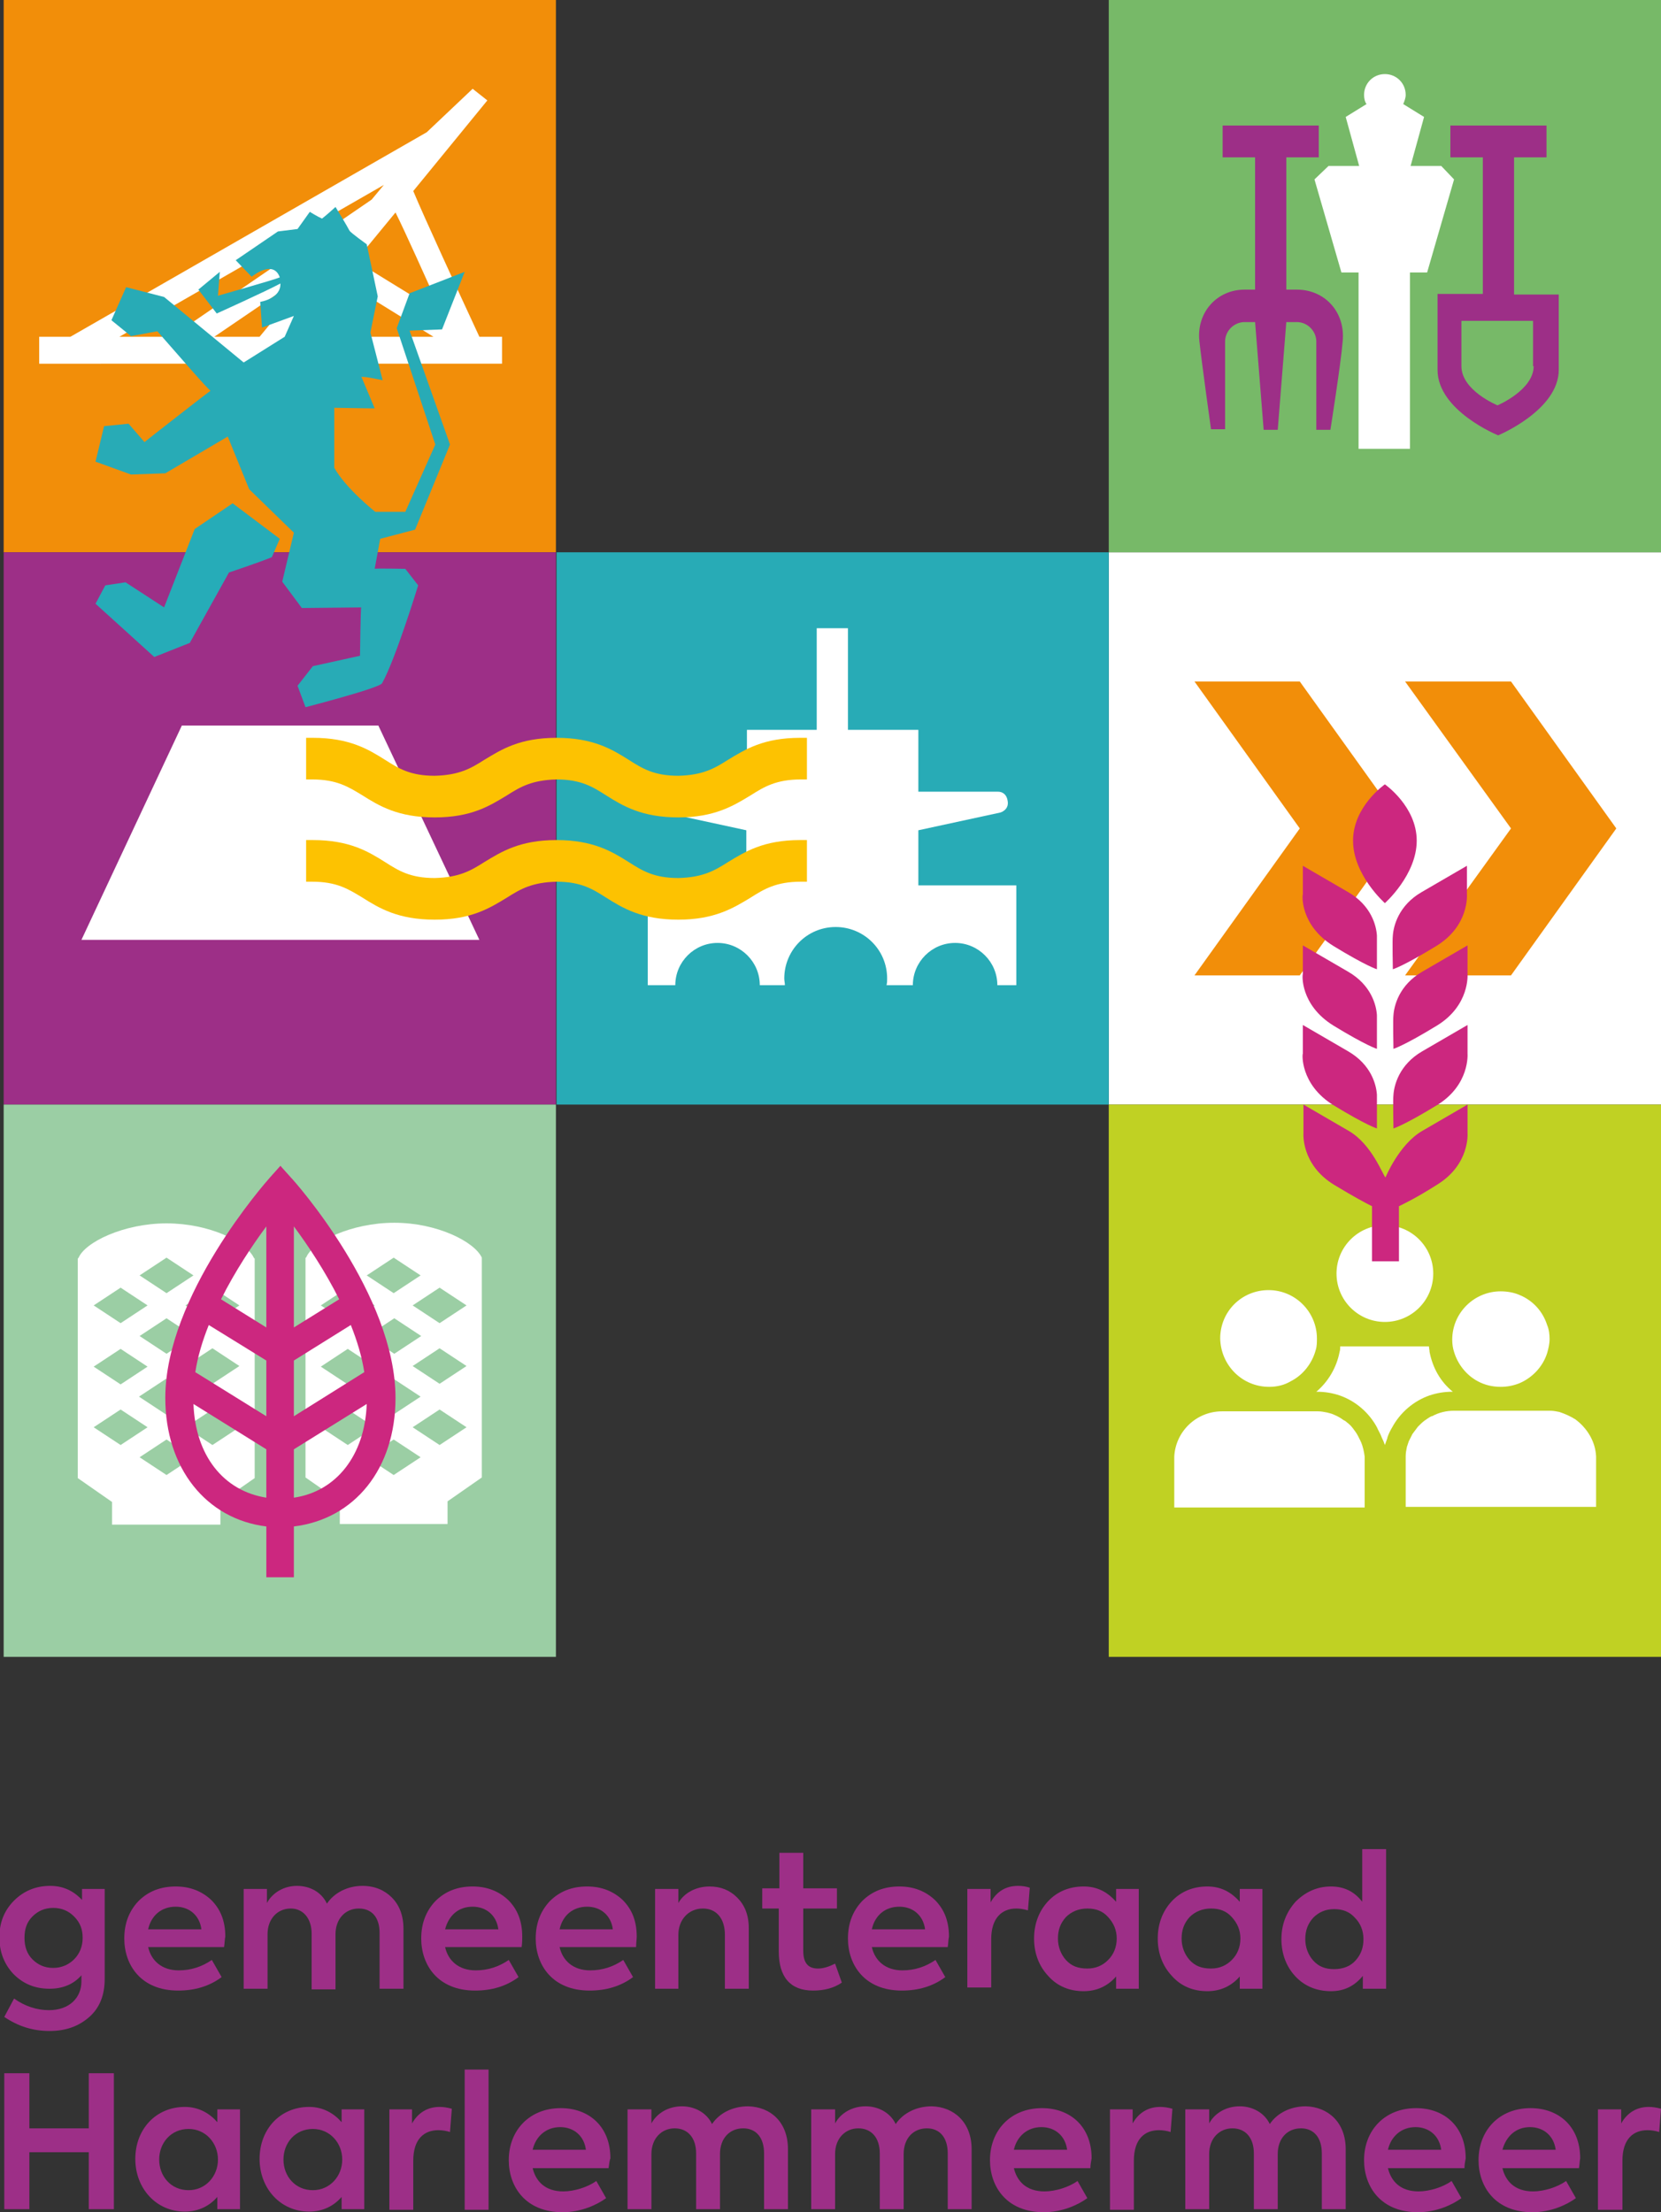 <?xml version="1.0" encoding="utf-8"?>
<!-- Generator: Adobe Illustrator 25.2.3, SVG Export Plug-In . SVG Version: 6.00 Build 0)  -->
<svg version="1.1" id="Layer_1" xmlns="http://www.w3.org/2000/svg" xmlns:xlink="http://www.w3.org/1999/xlink" x="0px" y="0px"
	 viewBox="0 0 271.3 361.3" style="enable-background:new 0 0 271.3 361.3;" xml:space="preserve">
<rect x="0" y="0" width="271.3" height="361.3" fill="#333333" stroke="none"/>
<style type="text/css">
	.st0{fill:#9D2F87;}
	.st1{fill:#FFFFFF;}
	.st2{fill:#C0D123;}
	.st3{fill:#F28E09;}
	.st4{fill:#28ABB6;}
	.st5{fill:#26ACB8;}
	.st6{fill:#CC277F;}
	.st7{fill:#9BCEA4;}
	.st8{fill:#77B968;}
	.st9{fill:#FDC201;}
</style>
<g>
	<g>
		<path class="st0" d="M0.7,338.6h4.1v9h9.7v-9h4.1v22.2h-4.1v-9.3H4.8v9.3H0.7V338.6z"/>
		<path class="st0" d="M39.2,344.5v16.3h-3.7v-2c-1.2,1.4-3,2.4-5.3,2.4c-4.7,0-8.1-3.8-8.1-8.6c0-4.9,3.4-8.5,8.1-8.5
			c2.3,0,4.1,1.1,5.3,2.5v-2.1H39.2z M35.6,352.7c0-2.7-2-5-4.8-5c-2.9,0-4.8,2.3-4.8,5c0,2.7,1.9,5,4.8,5
			C33.6,357.7,35.6,355.4,35.6,352.7z"/>
		<path class="st0" d="M59.5,344.5v16.3h-3.7v-2c-1.2,1.4-3,2.4-5.3,2.4c-4.7,0-8.1-3.8-8.1-8.6c0-4.9,3.4-8.5,8.1-8.5
			c2.3,0,4.1,1.1,5.3,2.5v-2.1H59.5z M55.9,352.7c0-2.7-2-5-4.8-5c-2.9,0-4.8,2.3-4.8,5c0,2.7,1.9,5,4.8,5
			C53.9,357.7,55.9,355.4,55.9,352.7z"/>
		<path class="st0" d="M63.5,344.5h3.8v2.3c1-1.8,2.6-2.7,4.5-2.7c0.6,0,1.3,0.1,2,0.3l-0.3,3.8c-0.6-0.2-1.3-0.3-1.9-0.3
			c-2.3,0-4.1,1.4-4.1,5v8h-3.9V344.5z"/>
		<path class="st0" d="M75.9,360.9V338h3.9v22.9H75.9z"/>
		<path class="st0" d="M99.4,354.1H87c0.5,2.1,2,3.8,5,3.8c1.8,0,4-0.7,5.4-1.7l1.6,2.8c-1.5,1.1-4.1,2.3-7.1,2.3
			c-6.1,0-8.8-4.2-8.8-8.5c0-4.9,3.4-8.5,8.5-8.5c4.6,0,8.1,3,8.1,8.2C99.5,353,99.5,353.6,99.4,354.1z M87,351.1h8.7
			c-0.3-2.3-2-3.7-4.2-3.7C89.2,347.4,87.5,348.9,87,351.1z"/>
		<path class="st0" d="M128.7,351v9.8h-3.9v-9.1c0-2.7-1.4-4.1-3.4-4.1c-2.2,0-3.8,1.6-3.8,4.2v9h-3.9v-9.1c0-2.6-1.4-4.1-3.5-4.1
			c-2.1,0-3.8,1.6-3.8,4.2v9h-3.9v-16.3h3.9v2.3c0.9-1.7,2.8-2.8,5-2.8c2,0,4,1,4.9,2.9c1.2-1.8,3.4-2.9,5.9-2.9
			C125.9,344.1,128.7,346.6,128.7,351z"/>
		<path class="st0" d="M158.7,351v9.8h-3.9v-9.1c0-2.7-1.4-4.1-3.4-4.1c-2.2,0-3.8,1.6-3.8,4.2v9h-3.9v-9.1c0-2.6-1.4-4.1-3.5-4.1
			c-2.1,0-3.8,1.6-3.8,4.2v9h-3.9v-16.3h3.9v2.3c0.9-1.7,2.8-2.8,5-2.8c2,0,4,1,4.9,2.9c1.2-1.8,3.4-2.9,5.9-2.9
			C155.8,344.1,158.7,346.6,158.7,351z"/>
		<path class="st0" d="M178.1,354.1h-12.5c0.5,2.1,2,3.8,5,3.8c1.8,0,4-0.7,5.4-1.7l1.6,2.8c-1.5,1.1-4.1,2.3-7.1,2.3
			c-6.1,0-8.8-4.2-8.8-8.5c0-4.9,3.4-8.5,8.5-8.5c4.6,0,8.1,3,8.1,8.2C178.2,353,178.1,353.6,178.1,354.1z M165.6,351.1h8.7
			c-0.3-2.3-2-3.7-4.2-3.7C167.8,347.4,166.1,348.9,165.6,351.1z"/>
		<path class="st0" d="M181.2,344.5h3.8v2.3c1-1.8,2.6-2.7,4.5-2.7c0.6,0,1.3,0.1,2,0.3l-0.3,3.8c-0.6-0.2-1.3-0.3-1.9-0.3
			c-2.3,0-4.1,1.4-4.1,5v8h-3.9V344.5z"/>
		<path class="st0" d="M219.8,351v9.8h-3.9v-9.1c0-2.7-1.4-4.1-3.4-4.1c-2.2,0-3.8,1.6-3.8,4.2v9h-3.9v-9.1c0-2.6-1.4-4.1-3.5-4.1
			c-2.1,0-3.8,1.6-3.8,4.2v9h-3.9v-16.3h3.9v2.3c0.9-1.7,2.8-2.8,5-2.8c2,0,4,1,4.9,2.9c1.2-1.8,3.4-2.9,5.9-2.9
			C216.9,344.1,219.8,346.6,219.8,351z"/>
		<path class="st0" d="M239.2,354.1h-12.5c0.5,2.1,2,3.8,5,3.8c1.8,0,4-0.7,5.4-1.7l1.6,2.8c-1.5,1.1-4.1,2.3-7.1,2.3
			c-6.1,0-8.8-4.2-8.8-8.5c0-4.9,3.4-8.5,8.5-8.5c4.6,0,8.1,3,8.1,8.2C239.3,353,239.2,353.6,239.2,354.1z M226.7,351.1h8.7
			c-0.3-2.3-2-3.7-4.2-3.7C228.9,347.4,227.2,348.9,226.7,351.1z"/>
		<path class="st0" d="M257.9,354.1h-12.5c0.5,2.1,2,3.8,5,3.8c1.8,0,4-0.7,5.4-1.7l1.6,2.8c-1.5,1.1-4.1,2.3-7.1,2.3
			c-6.1,0-8.8-4.2-8.8-8.5c0-4.9,3.4-8.5,8.5-8.5c4.6,0,8.1,3,8.1,8.2C258,353,258,353.6,257.9,354.1z M245.4,351.1h8.7
			c-0.3-2.3-2-3.7-4.2-3.7C247.6,347.4,246,348.9,245.4,351.1z"/>
		<path class="st0" d="M261,344.5h3.8v2.3c1-1.8,2.6-2.7,4.5-2.7c0.6,0,1.3,0.1,2,0.3l-0.3,3.8c-0.6-0.2-1.3-0.3-1.9-0.3
			c-2.3,0-4.1,1.4-4.1,5v8H261V344.5z"/>
	</g>
	<rect x="181.1" y="90.2" class="st1" width="90.2" height="90.2"/>
	<rect x="181.1" y="180.4" class="st2" width="90.2" height="90.2"/>
	<g>
		<polygon class="st3" points="212.3,111.3 195.1,111.3 212.3,135.3 195.1,159.3 212.3,159.3 229.5,135.3 		"/>
		<polygon class="st3" points="246.8,111.3 229.5,111.3 246.8,135.3 229.5,159.3 246.8,159.3 264,135.3 		"/>
	</g>
	<rect x="0.6" class="st3" width="90.2" height="90.2"/>
	<path class="st1" d="M78.3,55c-3.3-7.1-9.1-19.7-10.8-23.8l12.1-14.8l-2.4-1.9l-7.5,7.1l0,0L11.5,55H6.4v4.4H82V55H78.3z
		 M55.7,45.6c0.8,0.6,3.8,2.4,15.1,9.4H48L55.7,45.6z M42.4,55h-7.4l16.9-11.5L42.4,55z M72.2,51.3c-6-3.7-12.4-7.6-14.1-8.7
		l6.5-7.9C66.2,37.9,69.6,45.5,72.2,51.3z M62.7,30.2l-2,2.4L28,55h-8.5L62.7,30.2z"/>
	<rect x="0.6" y="90.2" class="st0" width="90.2" height="90.2"/>
	<rect x="90.9" y="90.2" class="st4" width="90.2" height="90.2"/>
	<polygon class="st1" points="78.3,153.5 13.3,153.5 29.7,118.5 61.8,118.5 	"/>
	<path class="st1" d="M150,144.6v-9l13.4-2.9c0,0,1.4-0.4,1.2-1.8c-0.2-1.7-1.6-1.6-1.6-1.6H150v-10.1h-11.5v-16.6h-5.1v16.6H122
		v10.1h-13.1c0,0-1.4-0.1-1.6,1.6c-0.1,1.4,1.2,1.8,1.2,1.8l13.4,2.9v9h-16.1v16.3h4.5c0-3.8,3.1-6.9,6.9-6.9c3.8,0,6.9,3.1,6.9,6.9
		h4.1c0-0.4-0.1-0.7-0.1-1.1c0-4.6,3.7-8.4,8.4-8.4c4.6,0,8.4,3.7,8.4,8.4c0,0.4,0,0.7-0.1,1.1h4.3c0-3.8,3.1-6.9,6.9-6.9
		c3.8,0,6.9,3.1,6.9,6.9h3.1v-16.3H150z"/>
	<g>
		<circle class="st1" cx="226.2" cy="208" r="7.9"/>
		<g>
			<path class="st1" d="M207.3,226.5c1.3,0,2.5-0.3,3.5-0.9c2-1,3.5-2.9,4.1-5.1c0.2-0.6,0.2-1.3,0.2-1.9c0-4.3-3.5-7.9-7.9-7.9
				s-7.9,3.5-7.9,7.9C199.4,223,202.9,226.5,207.3,226.5z"/>
			<path class="st1" d="M222.3,235.5c-0.1-0.1-0.1-0.3-0.2-0.4c-0.1-0.2-0.2-0.4-0.3-0.6c-0.2-0.4-0.5-0.8-0.8-1.2
				c-0.3-0.4-0.6-0.7-1-1c-0.2-0.2-0.4-0.3-0.6-0.4c-0.4-0.3-0.9-0.6-1.4-0.8c-0.4-0.2-0.8-0.3-1.2-0.4c-0.5-0.1-1-0.2-1.5-0.2v0
				h-4.7h-0.5h-10.5c-4.2,0-7.6,3.3-7.8,7.4h0v8.3h7.9h15.7h7.5v-8.3h0C222.8,237.1,222.6,236.2,222.3,235.5z"/>
			<path class="st1" d="M241.4,225.6c1.1,0.6,2.4,0.9,3.7,0.9c1.1,0,2.1-0.2,3.1-0.6c2.1-0.9,3.8-2.7,4.5-4.9
				c0.2-0.7,0.4-1.5,0.4-2.3s-0.1-1.6-0.4-2.3c-0.7-2.2-2.3-4-4.5-4.9c-0.9-0.4-2-0.6-3.1-0.6c-4.3,0-7.9,3.5-7.9,7.9
				c0,0.7,0.1,1.4,0.3,2C238.1,222.8,239.5,224.6,241.4,225.6z"/>
			<path class="st1" d="M260.7,237.9c-0.1-2.5-1.5-4.7-3.4-6.1c-0.8-0.5-1.7-0.9-2.6-1.2c-0.5-0.1-1-0.2-1.5-0.2v0h-11.9h-0.5h-3.3
				c-1.3,0-2.5,0.3-3.6,0.9c0,0-0.1,0-0.1,0c-0.4,0.2-0.8,0.5-1.1,0.7c-0.4,0.3-0.7,0.6-1.1,1c-0.3,0.4-0.6,0.8-0.9,1.2
				c-0.1,0.2-0.2,0.4-0.3,0.6c-0.1,0.2-0.2,0.4-0.3,0.6c-0.1,0.3-0.2,0.6-0.3,0.9c-0.1,0.5-0.2,1-0.2,1.5h0v8.3h7.9h15.7h7.5
				L260.7,237.9L260.7,237.9z"/>
		</g>
		<path class="st1" d="M226.2,236c-0.2-0.6-0.5-1.2-0.5-1.2c-0.2-0.6-0.6-1.2-0.8-1.7c-1.3-2.4-3.5-4.3-6.1-5.2
			c-1.2-0.4-2.4-0.6-3.7-0.6c0,0,0,0,0,0H215c1.9-1.6,3.3-3.9,3.8-6.5c0.1-0.3,0.1-0.6,0.1-0.9c0,0,0,0,0,0h0.2h14.1h0.2
			c0,0,0,0,0,0c0,0.3,0.1,0.6,0.1,0.9c0.5,2.6,1.8,4.9,3.8,6.5h-0.1c0,0,0,0,0,0c-1.3,0-2.5,0.2-3.7,0.6c-2.6,0.9-4.8,2.8-6.1,5.2
			c-0.3,0.5-0.6,1.1-0.8,1.7C226.7,234.7,226.4,235.4,226.2,236"/>
	</g>
	<g>
		<path class="st5" d="M31.8,86.4l-5,12.8l-6.3-4.1l-3.3,0.5l-1.6,3l9.6,8.7L31,105l6.4-11.5c0,0,4.8-1.6,7-2.5l1.3-3L38,82.2
			L31.8,86.4z"/>
		<path class="st4" d="M67.8,86.5l5.7-13.9L66.9,54l5.3-0.2l3.7-9.4l-9,3.5l-2.1,5.7l6.3,19l-4.9,11l-4.9,0c0,0-4.8-3.8-6.7-7.2
			l0-9.8l6.6,0.1l-2.1-5c-0.7-0.5,3.4,0.4,3.4,0.4l-2-7.8l1.2-5.9l-1.8-8.5c0,0-2.5-1.8-2.8-2.2c-0.4-0.8-2.3-3.9-2.3-3.9
			s-1.3,1.2-2.2,1.9c-0.7-0.3-2-1.1-2-1.1s-1.5,2.1-2,2.8l-3.2,0.4l-6.9,4.7l2.6,2.7c0.5-0.4,3.6-2.7,4.6,0.1
			c-0.9,0.4-10.1,3-10.1,3l0.3-3.9l-3.5,2.9l3,3.9c0,0,8.2-3.7,10.4-4.9c0.1,2.5-3.3,3-3.3,3l0.3,4.2l5.2-1.9l-1.5,3.4l-6.7,4.2
			l-13-10.7l0,0l-6.2-1.6l-2.4,5.4l3.2,2.6l4.3-0.8c3,3.4,8.5,9.8,8.7,9.7c-0.2,0.1-10.2,7.9-10.8,8.4l-2.6-3L17,69.6l-1.4,5.8
			l5.8,2.1l5.6-0.2l10.2-6l3.5,8.6l7.3,7.1l-1.9,8l3.2,4.3l9.7-0.1c-0.1,0.1-0.2,7.9-0.2,7.9l-7.7,1.7l-2.5,3.2l1.3,3.5
			c0,0,12-3.1,12.5-3.9c2.2-3.9,5.9-16,5.9-16l-2.1-2.7c0,0-5-0.1-5,0c0-0.1,0.9-4.8,0.9-4.9L67.8,86.5z"/>
	</g>
	<g>
		<path class="st6" d="M226.2,147.5c0,0,5.2-4.6,5.2-10.2s-5.2-9.2-5.2-9.2h0c0,0-5.2,3.6-5.2,9.2S226.2,147.5,226.2,147.5"/>
		<g>
			<path class="st6" d="M217.8,154.5c5.4,3.3,7.1,3.8,7.1,3.8s0-4.9,0-5.5c-0.1-1.6-0.9-4.9-4.7-7.1c-5.5-3.2-7.4-4.3-7.4-4.3l0,4.7
				C212.7,146.1,212.3,151.1,217.8,154.5z"/>
			<path class="st6" d="M217.8,167.5c5.4,3.3,7.1,3.8,7.1,3.8s0-4.9,0-5.5c-0.1-1.6-0.9-4.9-4.7-7.1c-5.5-3.2-7.4-4.3-7.4-4.3l0,4.7
				C212.7,159.1,212.3,164.1,217.8,167.5z"/>
			<path class="st6" d="M217.8,180.5c5.4,3.3,7.1,3.8,7.1,3.8s0-4.9,0-5.5c-0.1-1.6-0.9-4.9-4.7-7.1c-5.5-3.2-7.4-4.3-7.4-4.3l0,4.7
				C212.7,172,212.3,177.1,217.8,180.5z"/>
			<path class="st6" d="M234.6,154.5c5.4-3.3,5-8.4,5-8.4l0-4.7c0,0-1.9,1.1-7.4,4.3c-3.8,2.2-4.6,5.6-4.7,7.1c-0.1,0.6,0,5.5,0,5.5
				S229.2,157.8,234.6,154.5z"/>
			<path class="st6" d="M239.7,154.4c0,0-1.9,1.1-7.4,4.3c-3.8,2.2-4.6,5.6-4.7,7.1c-0.1,0.6,0,5.5,0,5.5s1.7-0.5,7.1-3.8
				c5.4-3.3,5-8.4,5-8.4L239.7,154.4z"/>
			<path class="st6" d="M239.7,167.4c0,0-1.9,1.1-7.4,4.3c-3.8,2.2-4.6,5.6-4.7,7.1c-0.1,0.6,0,5.5,0,5.5s1.7-0.5,7.1-3.8
				c5.4-3.3,5-8.4,5-8.4L239.7,167.4z"/>
			<path class="st6" d="M239.7,180.4c0,0-1.9,1.1-7.4,4.3c-3.8,2.2-6,7.6-6,7.6h0h0c-0.4-0.3-2.2-5.4-6-7.6
				c-5.5-3.2-7.4-4.3-7.4-4.3l0,4.7c0,0-0.4,5.1,5,8.4c3.3,2,5.2,3,6.2,3.5v9h2.2h0h2.2v-9c1-0.5,2.9-1.4,6.2-3.5
				c5.4-3.3,5-8.4,5-8.4L239.7,180.4z"/>
		</g>
	</g>
	<rect x="0.6" y="180.4" class="st7" width="90.2" height="90.2"/>
	<g>
		<path class="st1" d="M27.2,199.8c-7,0-13.4,3.1-14.4,5.7h-0.1v34.7v1v0.2l5.6,3.9v3.7H36v-3.7l5.6-3.9v-0.2v-1v-34.7h-0.1
			C40.3,202.8,34.2,199.8,27.2,199.8z M27.2,205.4l4.4,2.9l-4.4,2.9l-4.4-2.9L27.2,205.4z M22.8,218.2l4.4-2.9l4.4,2.9l-4.4,2.9
			L22.8,218.2z M31.5,228.1l-4.4,2.9l-4.4-2.9l4.4-2.9L31.5,228.1z M19.7,210.3l4.4,2.9l-4.4,2.9l-4.4-2.9L19.7,210.3z M19.7,220.3
			l4.4,2.9l-4.4,2.9l-4.4-2.9L19.7,220.3z M15.3,233.1l4.4-2.9l4.4,2.9l-4.4,2.9L15.3,233.1z M27.2,240.9l-4.4-2.9l4.4-2.9l4.4,2.9
			L27.2,240.9z M34.7,236l-4.4-2.9l4.4-2.9l4.4,2.9L34.7,236z M34.7,226l-4.4-2.9l4.4-2.9l4.4,2.9L34.7,226z M34.7,216.1l-4.4-2.9
			l4.4-2.9l4.4,2.9L34.7,216.1z"/>
		<path class="st1" d="M78.7,205.4c-1.2-2.6-7.3-5.7-14.3-5.7s-13.4,3.1-14.4,5.7h-0.1v34.7v1v0.2l5.6,3.9v3.7h17.6v-3.7l5.6-3.9
			v-0.2v-1L78.7,205.4L78.7,205.4z M64.3,205.4l4.4,2.9l-4.4,2.9l-4.4-2.9L64.3,205.4z M60,218.2l4.4-2.9l4.4,2.9l-4.4,2.9L60,218.2
			z M68.7,228.1l-4.4,2.9l-4.4-2.9l4.4-2.9L68.7,228.1z M56.8,210.3l4.4,2.9l-4.4,2.9l-4.4-2.9L56.8,210.3z M56.8,220.3l4.4,2.9
			l-4.4,2.9l-4.4-2.9L56.8,220.3z M52.4,233.1l4.4-2.9l4.4,2.9l-4.4,2.9L52.4,233.1z M64.3,240.9l-4.4-2.9l4.4-2.9l4.4,2.9
			L64.3,240.9z M71.8,236l-4.4-2.9l4.4-2.9l4.4,2.9L71.8,236z M71.8,226l-4.4-2.9l4.4-2.9l4.4,2.9L71.8,226z M71.8,216.1l-4.4-2.9
			l4.4-2.9l4.4,2.9L71.8,216.1z"/>
	</g>
	<path class="st6" d="M64.6,228.3c0-16.8-16.4-35.3-17.1-36l-1.7-1.9l-1.7,1.9c-0.7,0.8-17.1,19.3-17.1,36c0,11.5,6.7,19.8,16.5,21
		v8.3H48v-8.3C57.9,248.1,64.6,239.9,64.6,228.3z M43.5,222.2v9.1l-11.6-7.2c0.4-2.6,1.2-5.2,2.2-7.7L43.5,222.2z M48,231.3v-9.1
		l9.3-5.8c1,2.5,1.8,5.1,2.2,7.7L48,231.3z M48,216.8v-16.5c2.3,3.1,5.1,7.3,7.4,11.9L48,216.8z M43.5,216.8l-7.4-4.6
		c2.3-4.6,5.1-8.8,7.4-11.9V216.8z M43.5,236.7v7.9c-7-1.1-11.6-6.9-11.9-15.3L43.5,236.7z M48,236.7l11.9-7.4
		c-0.3,8.4-5,14.3-11.9,15.3V236.7z"/>
	<rect x="181.1" y="0" class="st8" width="90.2" height="90.2"/>
	<g>
		<path class="st0" d="M211.8,47.3h-1.7V25.7h5.3v-5.2h-15.7v5.2h5.3v21.6h-1.7c-4.6,0-7.9,3.8-7.4,8.4c0.4,3.7,1.9,14.4,1.9,14.4
			h2.3V55.8c0-1.8,1.5-3.2,3.2-3.2h1.7l1.4,17.6h2.3l1.4-17.6h1.7c1.8,0,3.2,1.5,3.2,3.2v14.4h2.3c0,0,1.7-10.7,2-14.4
			C219.8,51.1,216.5,47.3,211.8,47.3z"/>
		<path class="st0" d="M247.3,48.1V25.7h5.3v-5.2h-15.7v5.2h5.3v22.3h-7.4v12.4c0,6.7,9.9,10.7,9.9,10.7s9.9-4.1,9.9-10.7V48.1
			H247.3z M250.5,59.8c0,3.9-5.9,6.4-5.9,6.4s-5.9-2.4-5.9-6.4v-7.4h11.7V59.8z"/>
	</g>
	<path class="st1" d="M235.4,27.1h-5l2.2-8l-3.4-2.1c0.2-0.5,0.4-1,0.4-1.5c0-1.9-1.5-3.4-3.4-3.4c-1.9,0-3.4,1.5-3.4,3.4
		c0,0.5,0.1,1.1,0.4,1.5l-3.4,2.1l2.2,8h-5l-2.3,2.2l4.4,15.2h2.8v28.8h8.4V44.5h2.8l4.4-15.2L235.4,27.1z"/>
	<g>
		<path class="st9" d="M130.7,120.5c-6,0-9,1.9-11.8,3.6c-2.2,1.4-4.1,2.5-8.1,2.6c-4,0-5.9-1.2-8.1-2.6c-2.7-1.7-5.8-3.6-11.8-3.6
			c0,0,0,0,0,0s0,0,0,0c-6,0-9,1.9-11.8,3.6c-2.2,1.4-4.1,2.5-8.1,2.6c-4,0-5.9-1.2-8.1-2.6c-2.7-1.7-5.8-3.6-11.8-3.6h-1.1v6.8h1
			c4,0,5.9,1.2,8.2,2.6c2.7,1.7,5.8,3.6,11.8,3.6c0,0,0,0,0,0s0,0,0,0c6,0,9-1.9,11.8-3.6c2.2-1.4,4.1-2.5,8.1-2.6
			c4,0,5.9,1.2,8.1,2.6c2.7,1.7,5.8,3.6,11.8,3.6c0,0,0,0,0,0s0,0,0,0c5.9,0,9-1.9,11.8-3.6c2.2-1.4,4.2-2.6,8.2-2.6h1v-6.8H130.7z"
			/>
		<path class="st9" d="M130.7,137.2c-6,0-9,1.9-11.8,3.6c-2.2,1.4-4.1,2.5-8.1,2.6c-4,0-5.9-1.2-8.1-2.6c-2.7-1.7-5.8-3.6-11.8-3.6
			c0,0,0,0,0,0s0,0,0,0c-6,0-9,1.9-11.8,3.6c-2.2,1.4-4.1,2.5-8.1,2.6c-4,0-5.9-1.2-8.1-2.6c-2.7-1.7-5.8-3.6-11.8-3.6h-1.1v6.8h1
			c4,0,5.9,1.2,8.2,2.6c2.7,1.7,5.8,3.6,11.8,3.6c0,0,0,0,0,0s0,0,0,0c6,0,9-1.9,11.8-3.6c2.2-1.4,4.1-2.5,8.1-2.6
			c4,0,5.9,1.2,8.1,2.6c2.7,1.7,5.8,3.6,11.8,3.6c0,0,0,0,0,0s0,0,0,0c5.9,0,9-1.9,11.8-3.6c2.2-1.4,4.2-2.6,8.2-2.6h1v-6.8H130.7z"
			/>
	</g>
	<g>
		<path class="st0" d="M13.4,308.5h3.7v14.7c0,2.6-0.8,4.7-2.5,6.2s-3.8,2.3-6.5,2.3c-2.8,0-5.2-0.8-7.4-2.3l1.6-3
			c1.8,1.3,3.8,1.9,5.7,1.9c3.3,0,5.3-2,5.3-4.7v-1c-1.3,1.5-3.1,2.2-5.2,2.2c-2.4,0-4.3-0.8-5.9-2.4c-1.5-1.6-2.3-3.6-2.3-6
			c0-2.4,0.8-4.4,2.4-6c1.6-1.6,3.6-2.4,5.9-2.4c2.1,0,3.8,0.8,5.2,2.3V308.5z M12.1,320c0.9-0.9,1.4-2.1,1.4-3.5
			c0-1.4-0.4-2.5-1.4-3.5c-0.9-0.9-2-1.4-3.4-1.4c-1.4,0-2.5,0.5-3.4,1.4c-0.9,0.9-1.3,2-1.3,3.5c0,1.4,0.4,2.6,1.3,3.5
			c0.9,0.9,2,1.4,3.4,1.4C10,321.4,11.2,320.9,12.1,320z"/>
		<path class="st0" d="M36.6,318H24.2c0.5,2.2,2.2,3.8,5,3.8c2,0,3.8-0.6,5.4-1.7l1.6,2.8c-2,1.5-4.4,2.2-7.1,2.2
			c-6.1,0-8.8-4.2-8.8-8.5c0-2.5,0.8-4.5,2.3-6.1c1.6-1.6,3.6-2.4,6.1-2.4c2.4,0,4.3,0.8,5.8,2.2c1.5,1.5,2.3,3.4,2.3,6
			C36.7,316.7,36.7,317.3,36.6,318z M24.2,315.1h8.7c-0.3-2.3-2-3.7-4.2-3.7C26.4,311.4,24.7,312.8,24.2,315.1z"/>
		<path class="st0" d="M64,309.9c1.2,1.2,1.9,2.9,1.9,5.1v9.8h-3.9v-9.1c0-2.6-1.3-4-3.4-4c-2.2,0-3.8,1.7-3.8,4.2v9h-3.9v-9.1
			c0-2.5-1.4-4.1-3.4-4.1c-2.2,0-3.8,1.7-3.8,4.2v8.9h-3.9v-16.3h3.8v2.3c0.9-1.7,2.8-2.8,4.9-2.8c2.1,0,4,1,4.9,2.9
			c1.2-1.8,3.4-2.9,5.8-2.9C61.2,308,62.8,308.7,64,309.9z"/>
		<path class="st0" d="M85.2,318H72.7c0.5,2.2,2.2,3.8,5,3.8c2,0,3.8-0.6,5.4-1.7l1.6,2.8c-2,1.5-4.4,2.2-7.1,2.2
			c-6.1,0-8.8-4.2-8.8-8.5c0-2.5,0.8-4.5,2.3-6.1c1.6-1.6,3.6-2.4,6.1-2.4c2.4,0,4.3,0.8,5.8,2.2c1.5,1.5,2.3,3.4,2.3,6
			C85.3,316.7,85.3,317.3,85.2,318z M72.7,315.1h8.7c-0.3-2.3-2-3.7-4.2-3.7C74.9,311.4,73.3,312.8,72.7,315.1z"/>
		<path class="st0" d="M103.9,318H91.4c0.5,2.2,2.2,3.8,5,3.8c2,0,3.8-0.6,5.4-1.7l1.6,2.8c-2,1.5-4.4,2.2-7.1,2.2
			c-6.1,0-8.8-4.2-8.8-8.5c0-2.5,0.8-4.5,2.3-6.1c1.6-1.6,3.6-2.4,6.1-2.4c2.4,0,4.3,0.8,5.8,2.2c1.5,1.5,2.3,3.4,2.3,6
			C104,316.7,103.9,317.3,103.9,318z M91.4,315.1h8.7c-0.3-2.3-2-3.7-4.2-3.7C93.6,311.4,91.9,312.8,91.4,315.1z"/>
		<path class="st0" d="M107,324.8v-16.3h3.8v2.3c0.9-1.6,2.8-2.7,5.1-2.7c1.8,0,3.3,0.6,4.5,1.8s1.9,2.8,1.9,5v9.9h-3.9v-8.8
			c0-2.7-1.4-4.3-3.6-4.3c-2.3,0-4,1.8-4,4.3v8.8H107z"/>
		<path class="st0" d="M137.5,323.8c-1.3,0.9-2.9,1.3-4.7,1.3c-3.7,0-5.6-2.2-5.6-6.4v-7h-2.7v-3.3h2.8v-5.8h3.9v5.8h5.5v3.3h-5.5
			v6.9c0,2,0.8,2.9,2.4,2.9c0.9,0,1.8-0.3,2.8-0.8L137.5,323.8z"/>
		<path class="st0" d="M154.8,318h-12.4c0.5,2.2,2.2,3.8,5,3.8c2,0,3.8-0.6,5.4-1.7l1.6,2.8c-2,1.5-4.4,2.2-7.1,2.2
			c-6.1,0-8.8-4.2-8.8-8.5c0-2.5,0.8-4.5,2.3-6.1c1.6-1.6,3.6-2.4,6.1-2.4c2.4,0,4.3,0.8,5.8,2.2c1.5,1.5,2.3,3.4,2.3,6
			C154.9,316.7,154.9,317.3,154.8,318z M142.4,315.1h8.7c-0.3-2.3-2-3.7-4.2-3.7C144.6,311.4,142.9,312.8,142.4,315.1z"/>
		<path class="st0" d="M158,324.8v-16.3h3.8v2.2c1-1.8,2.5-2.7,4.5-2.7c0.7,0,1.3,0.1,1.9,0.3l-0.3,3.7c-0.7-0.2-1.3-0.3-1.9-0.3
			c-2.4,0-4.1,1.6-4.1,5v7.9H158z"/>
		<path class="st0" d="M182.3,308.5h3.7v16.3h-3.7v-2c-1.4,1.6-3.2,2.4-5.3,2.4c-2.3,0-4.3-0.8-5.8-2.5c-1.5-1.6-2.3-3.7-2.3-6.1
			s0.8-4.5,2.3-6.1c1.5-1.6,3.5-2.4,5.8-2.4c2.1,0,3.8,0.8,5.3,2.5V308.5z M181,313.1c-0.9-1-2-1.4-3.4-1.4c-1.4,0-2.6,0.5-3.5,1.4
			c-0.9,1-1.3,2.1-1.3,3.5c0,1.4,0.5,2.6,1.3,3.5c0.9,1,2,1.4,3.5,1.4c1.4,0,2.5-0.5,3.4-1.4s1.4-2.1,1.4-3.5
			C182.4,315.2,181.9,314.1,181,313.1z"/>
		<path class="st0" d="M202.5,308.5h3.7v16.3h-3.7v-2c-1.4,1.6-3.2,2.4-5.3,2.4c-2.3,0-4.3-0.8-5.8-2.5c-1.5-1.6-2.3-3.7-2.3-6.1
			s0.8-4.5,2.3-6.1c1.5-1.6,3.5-2.4,5.8-2.4c2.1,0,3.8,0.8,5.3,2.5V308.5z M201.2,313.1c-0.9-1-2-1.4-3.4-1.4
			c-1.4,0-2.6,0.5-3.5,1.4c-0.9,1-1.3,2.1-1.3,3.5c0,1.4,0.5,2.6,1.3,3.5c0.9,1,2,1.4,3.5,1.4c1.4,0,2.5-0.5,3.4-1.4
			s1.4-2.1,1.4-3.5C202.6,315.2,202.1,314.1,201.2,313.1z"/>
		<path class="st0" d="M222.5,302h3.9v22.8h-3.8v-2.1c-1.4,1.7-3.1,2.5-5.2,2.5c-2.3,0-4.3-0.8-5.8-2.4c-1.5-1.6-2.3-3.7-2.3-6.1
			c0-2.4,0.8-4.4,2.3-6.1c1.6-1.6,3.5-2.5,5.8-2.5c2.1,0,3.8,0.8,5.1,2.5V302z M221.4,320.2c0.9-1,1.3-2.1,1.3-3.5
			c0-1.4-0.5-2.6-1.4-3.5c-0.9-1-2-1.4-3.4-1.4c-1.4,0-2.5,0.5-3.4,1.4c-0.9,1-1.3,2.1-1.3,3.5c0,1.4,0.5,2.6,1.3,3.5
			c0.9,1,2,1.4,3.4,1.4C219.4,321.6,220.6,321.1,221.4,320.2z"/>
	</g>
</g>
</svg>

